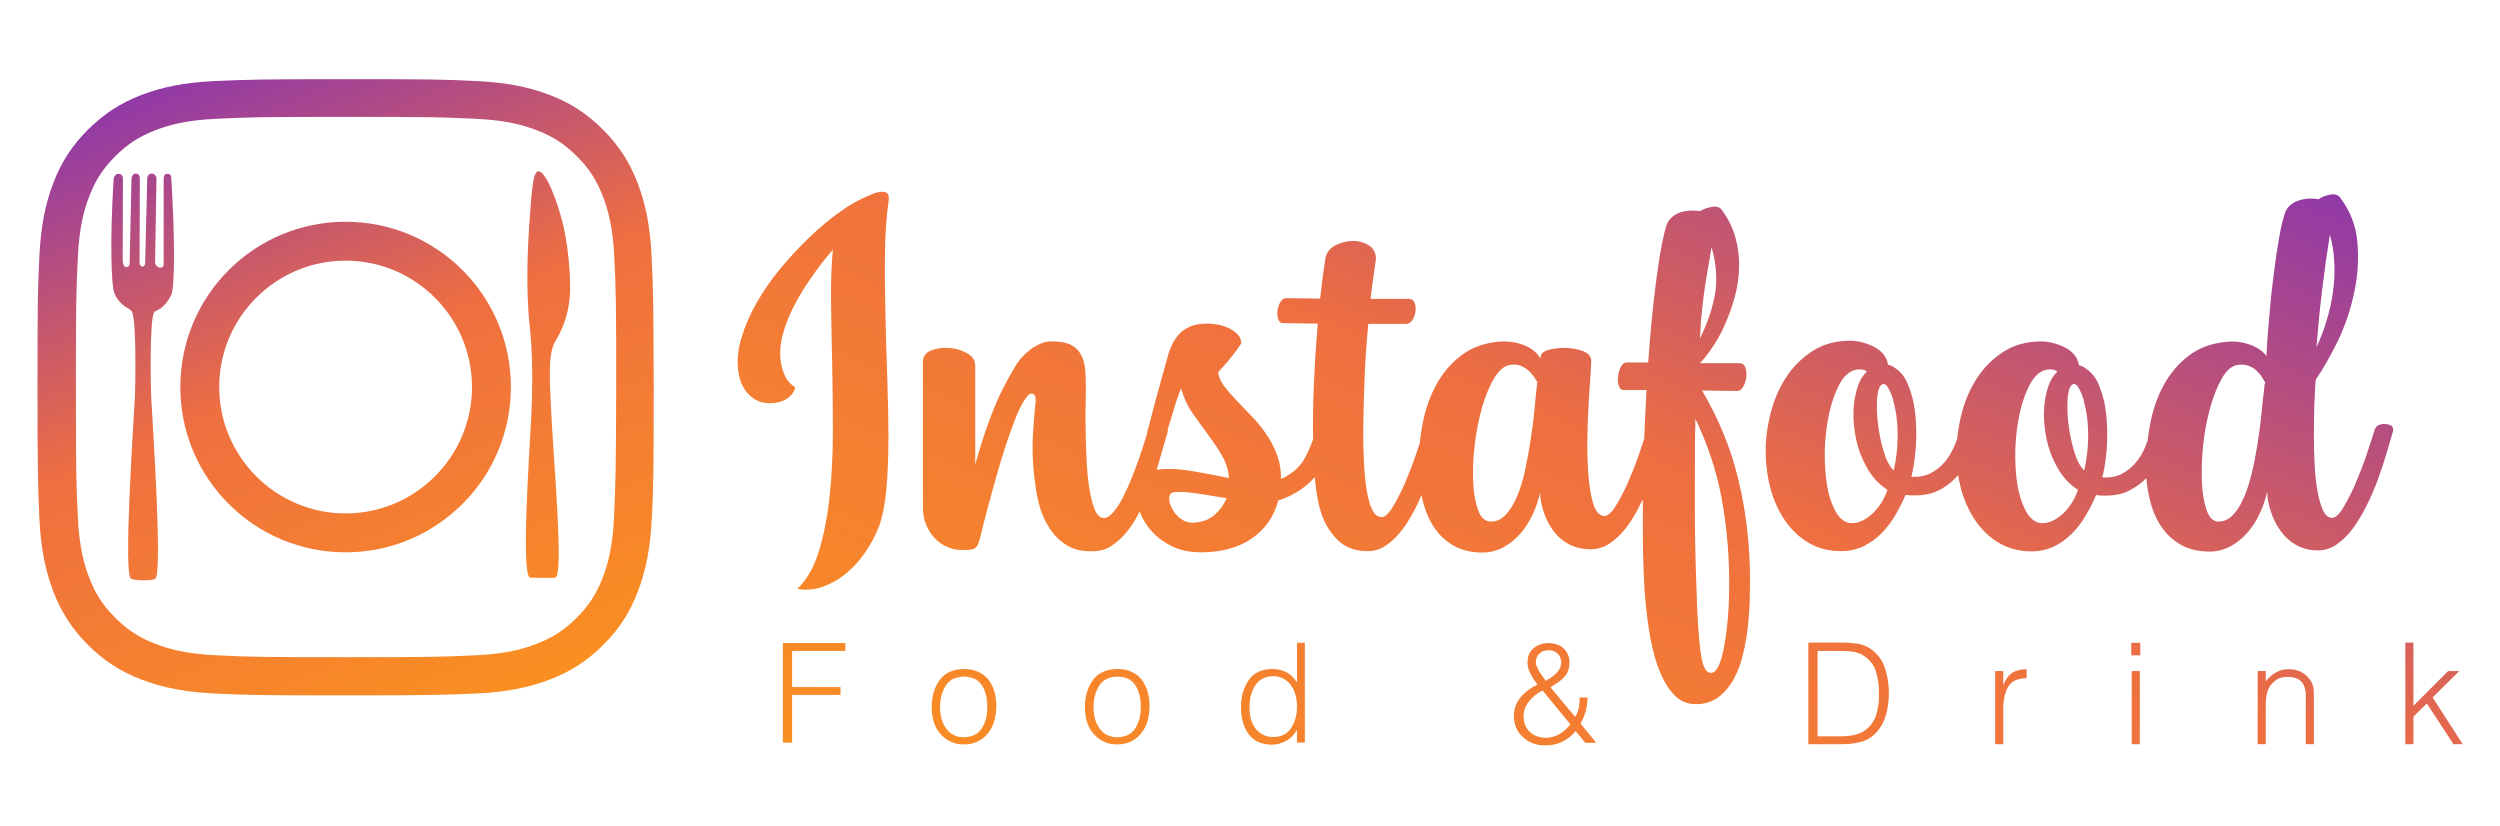 <?xml version="1.0" encoding="utf-8"?>
<!-- Generator: Adobe Illustrator 25.0.0, SVG Export Plug-In . SVG Version: 6.00 Build 0)  -->
<svg version="1.1" id="Calque_1" xmlns="http://www.w3.org/2000/svg" xmlns:xlink="http://www.w3.org/1999/xlink" x="0px" y="0px"
	 viewBox="0 0 1080 357" style="enable-background:new 0 0 1080 357;" xml:space="preserve">
<style type="text/css">
	.st0{fill:url(#SVGID_1_);}
	.st1{fill:url(#SVGID_2_);}
</style>
<g>
	<linearGradient id="SVGID_1_" gradientUnits="userSpaceOnUse" x1="208.171" y1="305.964" x2="90.425" y2="28.572">
		<stop  offset="0" style="stop-color:#FA8F21"/>
		<stop  offset="0.536" style="stop-color:#EF6F40"/>
		<stop  offset="1" style="stop-color:#9139A7"/>
	</linearGradient>
	<path class="st0" d="M72.4,75.1c-1.3,0-1.7,0.9-1.7,2.2V114c0,0.7,0.1,1.3-1.2,1.6c-1.3,0.3-2.5-1.3-2.5-2.2l0.6-36.3
		c-0.1-1.1-0.8-2.1-2-2.1c-1.2,0-2,0.9-2,2.2l-0.9,36.7c0,0.7-0.7,1.3-1.2,1.3c-0.4,0-1.2-0.7-1.2-1.4l0.1-36.7c0-1.2-0.5-2-1.7-2.1
		c-1.3,0-1.9,1.4-1.9,2.3L56,113.9c-0.2,1.4-1,1.5-1.5,1.5c-1.1,0-1.5-2-1.5-2.7l0.1-35.5c0-1.3-0.7-2.1-1.9-2.1
		c-1.2,0-1.8,0.9-2.1,2.1c-1.7,27.2-1,46.5,0.3,49.5c1.8,4.2,4.8,5.8,4.8,5.8h0c1.3,0.7,2.4,1.6,2.5,1.7c2.5,2,1.7,35,1.6,36.9
		c-0.8,14.5-5,77.3-1.7,78.9c0.8,0.4,3,0.7,5.2,0.7c2.2,0,4.4-0.2,5.2-0.6c3.3-1.5-0.9-64.3-1.7-78.8c-0.1-1.9-0.9-34.7,1.5-36.7
		c0.2-0.1,1.2-0.5,2.5-1.3c0,0,3-2,4.8-6.2c1.3-3,1.6-22.9-0.1-50.1C73.9,75.8,73.6,75.1,72.4,75.1z M246.3,124.1
		c0-1.4-0.1-13.8-2.8-26c-2.4-10.5-7.7-24.5-11-24.1c-2.3,0.3-2.8,8.1-3.9,23.8c-1.3,19.2-0.6,32-0.4,35.3c0.4,7.2,0.7,6.8,1.2,14.1
		c0.7,10.5,0.7,20.8,0.1,32.9c-0.8,15.9-4.5,68.5-0.5,69.4c0.4,0.1,10.2,0.3,11,0c3.5-1.4-0.7-49-1.8-69.9
		c-0.9-17.5-1.3-26.4,1.4-31.6C241.4,144.8,246.3,137.2,246.3,124.1z M281.5,110.9c-0.6-12.8-2.5-22.6-6.1-32
		c-3.5-9-8.1-16.1-14.9-22.9c-6.8-6.8-13.8-11.4-22.8-14.9c-9.4-3.6-19.2-5.5-32-6.1c-14.7-0.7-19.6-0.8-56.4-0.8
		c-37.1,0-41.9,0.2-56.4,0.8c-12.8,0.6-22.6,2.5-32,6.1c-9,3.5-16,8.1-22.9,14.9c-6.8,6.8-11.4,13.8-14.9,22.9
		c-3.6,9.3-5.5,19.2-6.1,32c-0.7,14.5-0.8,19.3-0.8,56.4c0,37.1,0.2,41.9,0.8,56.4c0.6,12.8,2.5,22.6,6.1,32
		c3.5,9,8.1,16.1,14.9,22.9c6.8,6.8,13.9,11.4,22.9,14.9c9.4,3.6,19.2,5.5,32,6.1c14.7,0.7,19.6,0.8,56.4,0.8
		c37.1,0,41.9-0.2,56.4-0.8c12.8-0.6,22.6-2.5,32-6.1c9-3.5,16.1-8.1,22.9-14.9c6.8-6.8,11.4-13.8,14.9-22.9
		c3.6-9.4,5.5-19.2,6.1-32c0.7-14.5,0.8-19.4,0.8-56.4C282.3,130.2,282.2,125.4,281.5,110.9z M265.3,222.9c-0.6,14-3,21.7-5,26.8
		c-2.7,7-6,12-11.2,17.2c-5.2,5.2-10.2,8.5-17.2,11.2c-5.1,2-12.8,4.4-26.8,5c-14.4,0.7-18.7,0.8-55.7,0.8
		c-36.9,0-41.2-0.1-55.6-0.8c-14-0.6-21.7-3-26.8-5c-7-2.7-12-6-17.2-11.2c-5.3-5.3-8.5-10.2-11.2-17.2c-2-5.1-4.4-12.8-5-26.8
		c-0.7-14.4-0.8-18.7-0.8-55.7c0-36.6,0.1-41,0.8-55.7c0.6-13.9,3-21.6,5-26.8c2.7-7,6-12,11.2-17.2c5.3-5.3,10.3-8.5,17.2-11.2
		c5.1-2,12.8-4.4,26.8-5c14.4-0.7,18.7-0.8,55.7-0.8c36.6,0,41,0.1,55.7,0.8c13.9,0.6,21.6,3,26.8,5c7,2.7,12,6,17.2,11.2
		c5.2,5.2,8.5,10.2,11.2,17.2c2,5.1,4.4,12.8,5,26.8c0.7,14.4,0.8,18.8,0.8,55.7C266.1,204.2,265.9,208.5,265.3,222.9z M199.8,116.7
		c-6.6-6.6-14.2-11.7-22.7-15.3c-8.8-3.7-18.2-5.6-27.8-5.6s-19,1.9-27.8,5.6c-8.5,3.6-16.1,8.7-22.7,15.3
		c-6.6,6.6-11.7,14.2-15.3,22.7c-3.7,8.8-5.6,18.2-5.6,27.8c0,9.6,1.9,19,5.6,27.8c3.6,8.5,8.8,16.2,15.3,22.7
		c6.6,6.6,14.2,11.7,22.7,15.3c8.8,3.7,18.2,5.6,27.8,5.6c9.6,0,19-1.9,27.8-5.6c8.5-3.6,16.1-8.8,22.7-15.3
		c6.6-6.6,11.7-14.2,15.3-22.7c3.7-8.8,5.6-18.2,5.6-27.8c0-9.6-1.9-19-5.6-27.8C211.5,130.9,206.4,123.3,199.8,116.7z M149.3,221.8
		c-30.1,0-54.6-24.5-54.6-54.6s24.5-54.6,54.6-54.6s54.6,24.5,54.6,54.6S179.4,221.8,149.3,221.8z"/>
	<linearGradient id="SVGID_2_" gradientUnits="userSpaceOnUse" x1="606.451" y1="434.696" x2="793.985" y2="-7.107">
		<stop  offset="0" style="stop-color:#FA8F21"/>
		<stop  offset="0.536" style="stop-color:#EF6F40"/>
		<stop  offset="1" style="stop-color:#9139A7"/>
	</linearGradient>
	<path class="st1" d="M560.3,294.8c-1.2-1.9-2.7-3.4-4.6-4.4c-1.9-1-4-1.4-6.2-1.4c-4.6,0.1-8,1.7-10.1,4.9c-2.2,3.2-3.3,7-3.3,11.5
		c0,4.7,1,8.5,3.2,11.6c2.2,3.1,5.6,4.7,10.4,4.7c2,0,4-0.6,6-1.7c1.9-1,3.4-2.6,4.5-4.6h0.1v5.4h3.4v-43.1h-3.4V294.8z
		 M557.7,314.6c-1.7,2.5-4.3,3.8-7.6,3.8c-3,0-5.4-1.1-7.3-3.2c-1.9-2.1-2.9-5-3-9c-0.1-4,0.7-7.3,2.4-10c1.7-2.7,4.3-4,7.9-4.1
		c3.2,0.1,5.7,1.4,7.5,3.8c1.8,2.5,2.7,5.5,2.7,9.2C560.3,309,559.4,312.1,557.7,314.6z M482.6,289c-4.6,0.1-8.1,1.6-10.4,4.7
		c-2.3,3.1-3.5,7-3.5,11.6c0,5.4,1.4,9.4,4.1,12.1c2.6,2.8,5.9,4.2,9.8,4.2c4.3,0,7.7-1.6,10.2-4.6c2.5-2.9,3.7-6.8,3.8-11.8
		c0-4.7-1.1-8.6-3.4-11.6C490.8,290.6,487.3,289,482.6,289z M490.6,314.4c-1.6,2.7-4.3,4-7.9,4.1c-3.3,0-5.9-1.3-7.6-3.7
		c-1.8-2.4-2.7-5.5-2.7-9.4c0-3.5,0.8-6.5,2.4-9.1c1.6-2.6,4.2-3.9,7.8-4c3.7,0,6.3,1.3,7.9,3.8c1.6,2.5,2.4,5.6,2.3,9.4
		C492.9,308.8,492.1,311.8,490.6,314.4z M416.4,289c-4.6,0.1-8.1,1.6-10.4,4.7c-2.3,3.1-3.5,7-3.5,11.6c0,5.4,1.4,9.4,4.1,12.1
		c2.6,2.8,5.9,4.2,9.8,4.2c4.3,0,7.7-1.6,10.2-4.6c2.5-2.9,3.7-6.8,3.8-11.8c0-4.7-1.1-8.6-3.4-11.6C424.5,290.6,421,289,416.4,289z
		 M424.3,314.4c-1.6,2.7-4.3,4-7.9,4.1c-3.3,0-5.9-1.3-7.6-3.7c-1.8-2.4-2.7-5.5-2.7-9.4c0-3.5,0.8-6.5,2.4-9.1
		c1.6-2.6,4.2-3.9,7.8-4c3.7,0,6.3,1.3,7.9,3.8c1.6,2.5,2.4,5.6,2.3,9.4C426.6,308.8,425.8,311.8,424.3,314.4z M381.7,82.9
		c-1.8-0.2-4.1,0.4-6.6,1.7c-3.8,1.5-7.9,3.8-12.2,6.9c-4.4,3.1-8.7,6.7-13.1,10.9c-4.4,4.2-8.6,8.7-12.6,13.5
		c-4,4.9-7.5,9.9-10.4,15c-2.9,5.1-5.1,10.3-6.6,15.4c-1.5,5.1-1.9,10-1.2,14.5c0.6,4.3,2.4,7.8,5.3,10.4c2.9,2.6,6.7,3.5,11.4,2.7
		c2.5-0.5,4.4-1.5,5.7-2.8c1.3-1.4,2-2.6,2.1-3.8c-1.9-1.2-3.4-2.8-4.3-4.7c-0.9-1.9-1.5-4-1.9-6.2c-0.5-3.6-0.3-7.4,0.8-11.6
		c1.1-4.2,2.7-8.4,4.9-12.6c2.2-4.3,4.8-8.5,7.7-12.6c2.9-4.2,5.9-8.1,9.1-11.7c-0.6,6.3-0.9,13.7-0.8,22.2
		c0.1,8.5,0.3,17.6,0.5,27.1c0.2,9.6,0.3,19.3,0.3,29.2c0,9.9-0.5,19.2-1.4,27.9c-0.9,8.7-2.5,16.7-4.6,23.7
		c-2.2,7.1-5.3,12.6-9.4,16.4c4,0.7,7.8,0.3,11.5-1.1c3.7-1.4,7-3.3,10.1-6c3.1-2.6,5.8-5.7,8.1-9.2c2.3-3.5,4.2-7,5.6-10.6
		c1.5-4.1,2.6-9.5,3.2-16.1c0.6-6.6,0.9-14,0.9-22.2c0-8.2-0.2-16.8-0.5-25.9c-0.3-9.1-0.6-18.2-0.8-27.3
		c-0.2-9.1-0.3-17.8-0.2-26.3c0.1-8.5,0.6-16.2,1.6-23.1C384.2,84.2,383.5,83,381.7,82.9z M338.2,320.8h4v-20.6h20.9v-3.4h-20.9
		v-15.6h23v-3.4h-27V320.8z M920.7,283.1h3.9v-5.4h-3.9V283.1z M685.8,301.3h-3.4c0,1.4-0.1,2.9-0.3,4.3c-0.3,1.4-0.8,2.8-1.6,4.1
		l-10.7-12.8c1.1-0.7,2.2-1.4,3.2-2.1c1-0.6,1.9-1.4,2.6-2.2c1.6-1.5,2.4-3.7,2.4-6.5c0-2.4-0.8-4.3-2.4-5.9
		c-1.6-1.5-3.7-2.3-6.4-2.4c-2.6,0-4.8,0.7-6.5,2.1c-1.9,1.4-2.8,3.5-2.8,6.3c0,1.9,0.5,3.6,1.4,5.1c0.8,1.6,1.8,3.1,2.9,4.5
		c-2.8,1.2-5.2,3-7.1,5.2c-2,2.2-3,4.9-3.1,8.2c0,3.9,1.3,6.9,3.9,9.2c2.5,2.4,5.6,3.6,9.4,3.6c5.4,0.1,9.9-2,13.4-6.2l4.1,5.1h4.8
		l-6.8-8.3C684.8,309.1,685.8,305.3,685.8,301.3z M664,288.1c-0.4-0.8-0.5-1.4-0.5-2.1c0-1.6,0.6-2.9,1.7-3.8c1-0.9,2.3-1.3,3.8-1.3
		c1.1,0,2.1,0.2,2.9,0.7c0.8,0.5,1.4,1.1,1.8,1.8c0.9,1.6,1,3.3,0.3,5h0c-0.6,1.3-1.5,2.4-2.6,3.3c-1.2,0.9-2.4,1.7-3.6,2.4
		c-0.8-1-1.7-2.3-2.7-3.8C664.7,289.6,664.3,288.8,664,288.1z M673.7,317.1c-1.8,1.1-3.8,1.6-6,1.6c-2.7,0-5-0.8-6.8-2.5
		c-1.8-1.7-2.7-3.9-2.7-6.8c0-2.4,0.8-4.5,2.4-6.5c0.8-1,1.7-1.8,2.6-2.6c1-0.8,2.1-1.5,3.2-2l12,14.6
		C677,314.7,675.5,316.1,673.7,317.1z M920.9,321.5h3.5v-31.6h-3.5V321.5z M997.9,293.6c-2.3-3.1-5.4-4.6-9.3-4.5
		c-2.1,0-3.9,0.5-5.4,1.4c-1.6,0.9-3.1,2.2-4.4,3.8v-4.4h-3.5v31.6h3.5v-17c0-2.1,0.2-4.1,0.8-6c0.6-1.7,1.7-3.2,3.1-4.3
		c1.4-1.2,3.2-1.8,5.5-1.8c5.4,0,8,2.8,7.9,8.5v20.6h3.5v-20.7c0-1.3-0.1-2.6-0.2-3.8C999.1,295.8,998.7,294.7,997.9,293.6z
		 M1050.9,301.3l11.5-11.4h-4.8l-15,15v-27.3h-3.5v43.9h3.5v-11.9l5.8-5.7l11.5,17.6h4L1050.9,301.3z M1030.7,183.2
		c-1-0.2-2,0-3,0.4c-1,0.4-1.6,1.2-1.9,2.3c-1,3.1-2.2,6.9-3.7,11.3c-1.5,4.4-3.2,8.6-4.9,12.6c-1.8,4-3.6,7.4-5.3,10.1
		c-1.8,2.8-3.4,4-4.8,3.8c-1.5-0.2-2.8-1.4-3.7-3.6s-1.8-4.9-2.3-8.3c-0.6-3.3-1-7.2-1.2-11.4c-0.2-4.3-0.3-8.6-0.3-12.9
		c0-4.3,0.1-8.5,0.2-12.6c0.2-4.1,0.3-7.7,0.6-10.9c3.2-4.6,6.4-10.3,9.6-16.8c3.1-6.6,5.5-13.5,7-20.8c1.6-7.3,2-14.5,1.4-21.7
		c-0.6-7.2-3.1-13.6-7.5-19.4c-0.9-1.2-2.3-1.6-4.4-1.2c-2.1,0.4-3.7,1.1-4.9,2c-1.4-0.3-2.9-0.4-4.4-0.3c-1.5,0.1-3,0.4-4.4,0.9
		c-1.4,0.5-2.6,1.2-3.6,2.1c-1,0.9-1.8,2.1-2.2,3.6c-0.9,2.6-1.7,6-2.4,10.3c-0.8,4.3-1.5,9.1-2.2,14.6c-0.7,5.5-1.4,11.3-1.9,17.5
		c-0.6,6.2-1.1,12.6-1.4,19c-1.7-2.3-4.2-3.9-7.4-5c-3.2-1.1-6.5-1.5-10-1.1c-6.4,0.6-11.8,2.6-16.2,6c-4.4,3.3-8,7.6-10.8,12.7
		c-2.8,5.1-4.7,10.8-5.9,17.1c-0.4,2.3-0.8,4.5-1,6.8c-0.4,1-0.8,2-1.2,3.1c-1.1,2.5-2.4,4.7-4.1,6.6c-1.6,1.9-3.6,3.5-5.9,4.7
		c-2.3,1.2-5.1,1.7-8.2,1.6l-0.2-0.2c0-0.2,0.1-0.4,0.2-0.5c1.2-5.4,1.8-10.8,1.9-16.1c0.1-5.3-0.2-10.2-1-14.5
		c-0.5-2.8-1.4-5.7-2.6-8.7c-1.2-3-3-5.3-5.5-7c-1-0.8-2-1.2-3.1-1.5c-0.5-3.2-2.4-5.7-5.7-7.5c-3.2-1.7-6.6-2.6-10-2.8
		c-6.5-0.1-12.1,1.4-16.8,4.4c-4.7,3-8.6,6.9-11.7,11.7c-3.1,4.8-5.3,10.2-6.7,16c-0.8,3.4-1.4,6.7-1.7,10c-0.4,1.2-0.9,2.4-1.4,3.5
		c-1.1,2.5-2.4,4.7-4.1,6.6c-1.6,1.9-3.6,3.5-5.9,4.7c-2.3,1.2-5,1.7-8.2,1.6l-0.2-0.2c0-0.2,0.1-0.4,0.2-0.5
		c1.2-5.4,1.8-10.8,1.9-16.1c0.1-5.3-0.2-10.2-1-14.5c-0.5-2.8-1.4-5.7-2.6-8.7c-1.2-3-3-5.3-5.5-7c-1-0.8-2-1.2-3.1-1.5
		c-0.5-3.2-2.4-5.7-5.7-7.5c-3.2-1.7-6.6-2.6-10-2.8c-6.5-0.1-12.1,1.4-16.8,4.4c-4.7,3-8.6,6.9-11.7,11.7c-3.1,4.8-5.3,10.2-6.7,16
		c-1.4,5.9-2.1,11.6-1.9,17.1c0.1,5.4,0.9,10.6,2.3,15.6c1.5,5,3.6,9.4,6.3,13.3c2.8,3.9,6.1,7,10.1,9.3c4,2.3,8.6,3.5,13.9,3.5
		c3.5,0,6.6-0.7,9.6-2.1c2.9-1.4,5.5-3.3,7.8-5.6c2.3-2.3,4.3-4.9,6-7.9c1.7-2.9,3.2-5.8,4.4-8.7c0.3,0,0.7,0,1.1,0.1
		c0.4,0.1,0.8,0.1,1.2,0.1c4.4,0.2,8.3-0.4,11.5-1.9c3.2-1.5,6-3.6,8.3-6.2c0.2-0.2,0.4-0.4,0.6-0.6c0.4,2.3,0.9,4.6,1.5,6.8
		c1.5,5,3.6,9.4,6.3,13.3c2.8,3.9,6.1,7,10.1,9.3c4,2.3,8.6,3.5,13.9,3.5c3.5,0,6.6-0.7,9.6-2.1c2.9-1.4,5.5-3.3,7.8-5.6
		c2.3-2.3,4.3-4.9,6-7.9c1.7-2.9,3.2-5.8,4.4-8.7c0.3,0,0.7,0,1.1,0.1c0.4,0.1,0.8,0.1,1.2,0.1c4.4,0.2,8.3-0.4,11.5-1.9
		c3-1.4,5.6-3.3,7.9-5.6c0.3,3.2,0.8,6.3,1.5,9.3c1.1,4.4,2.7,8.2,4.9,11.5c2.2,3.3,5,5.9,8.4,7.9c3.5,2,7.7,3,12.6,3
		c3.2,0,6.2-0.8,9-2.3c2.8-1.5,5.2-3.5,7.3-5.9c2.1-2.4,3.9-5.2,5.3-8.3c1.5-3.1,2.5-6.2,3.2-9.3c0.1,2.9,0.7,5.9,1.7,8.8
		c1,3,2.4,5.7,4.2,8.2c1.8,2.5,4,4.5,6.7,6c2.7,1.5,5.8,2.3,9.4,2.3c2.9,0,5.6-0.9,8.2-2.7c2.5-1.8,4.9-4.1,7-7
		c2.1-2.9,4-6.1,5.8-9.7c1.8-3.6,3.4-7.3,4.8-11.1c1.4-3.8,2.6-7.5,3.7-11.2c1.1-3.7,2.1-7,2.9-9.9c0.2-0.9,0-1.6-0.7-2.3
		C1032.6,183.7,1031.8,183.3,1030.7,183.2z M1003.2,124.9c1-8.2,2.1-16,3.3-23.5c1.1,3.8,1.7,7.7,1.9,11.7c0.2,4.1,0.1,8.2-0.5,12.4
		c-0.5,4.2-1.4,8.4-2.7,12.6c-1.2,4.2-2.7,8.1-4.5,11.9C1001.4,141.5,1002.2,133.1,1003.2,124.9z M808.8,222c-2.9,2.6-5.7,3.9-8.5,4
		c-2.8,0.1-5.1-1.4-7-4.5c-1.8-3.1-3.2-7-4-11.7c-0.8-4.7-1.1-9.8-1-15.4c0.2-5.6,0.8-10.8,1.9-15.8c1.1-5,2.6-9.2,4.5-12.7
		c1.9-3.5,4.3-5.6,7.1-6.2c1.9-0.3,3.5-0.1,4.7,0.8c-2.3,2.2-3.8,5.2-4.7,9.1c-0.9,3.3-1.2,7.1-1.1,11.2c0.2,4.1,0.8,8.1,1.9,12
		c1.1,3.9,2.8,7.5,4.9,10.9c2.2,3.3,4.8,6,7.9,7.9C813.9,215.9,811.6,219.4,808.8,222z M818.1,203.2c-1.7-1.5-3.2-4.3-4.4-8.3
		c-1.2-4-2-8.1-2.5-12.4c-0.5-4.3-0.5-8-0.2-11.3c0.4-3.3,1.2-5,2.5-5.3c0.6-0.1,1.3,0.3,1.9,1.2c0.6,0.9,1.1,2,1.6,3.2
		c0.5,1.2,0.9,2.5,1.1,3.7c0.3,1.2,0.5,2.1,0.6,2.5c0.8,3.7,1.1,7.8,1.1,12.5C819.7,193.7,819.2,198.4,818.1,203.2z M891.1,222
		c-2.9,2.6-5.7,3.9-8.5,4c-2.8,0.1-5.1-1.4-7-4.5c-1.8-3.1-3.2-7-4-11.7c-0.8-4.7-1.1-9.8-1-15.4c0.2-5.6,0.8-10.8,1.9-15.8
		c1.1-5,2.6-9.2,4.5-12.7c1.9-3.5,4.3-5.6,7.1-6.2c1.9-0.3,3.5-0.1,4.7,0.8c-2.3,2.2-3.8,5.2-4.7,9.1c-0.9,3.3-1.2,7.1-1.1,11.2
		c0.2,4.1,0.8,8.1,1.9,12c1.1,3.9,2.8,7.5,4.9,10.9c2.2,3.3,4.8,6,7.9,7.9C896.2,215.9,893.9,219.4,891.1,222z M900.4,203.2
		c-1.7-1.5-3.2-4.3-4.4-8.3c-1.2-4-2-8.1-2.5-12.4c-0.5-4.3-0.5-8-0.2-11.3c0.4-3.3,1.2-5,2.5-5.3c0.6-0.1,1.3,0.3,1.9,1.2
		c0.6,0.9,1.1,2,1.6,3.2c0.5,1.2,0.9,2.5,1.1,3.7c0.3,1.2,0.5,2.1,0.6,2.5c0.8,3.7,1.1,7.8,1.1,12.5
		C902,193.7,901.5,198.4,900.4,203.2z M978.4,165.9c-0.1,0-0.1,0.4-0.2,1.3c-0.4,3.7-0.9,7.6-1.3,11.9c-0.4,4.3-1,8.6-1.7,13
		c-0.7,4.4-1.5,8.6-2.5,12.6c-1,4-2.1,7.5-3.5,10.6c-1.4,3.1-2.9,5.5-4.8,7.4c-1.8,1.8-3.9,2.7-6.3,2.6c-2.2-0.1-3.8-1.8-4.9-5.1
		c-1.1-3.3-1.8-7.4-2-12.3c-0.2-4.9,0-10.2,0.6-16c0.6-5.7,1.7-11.1,3.1-16.1c1.4-5,3.1-9.2,5.1-12.6c2-3.4,4.3-5.3,6.9-5.6
		c1.7-0.2,3.3-0.1,4.6,0.5c1.4,0.5,2.5,1.2,3.4,2.1c0.9,0.9,1.7,1.8,2.3,2.8c0.6,1,1.1,1.7,1.4,2.3
		C978.5,165.6,978.5,165.9,978.4,165.9z M735.3,168.7l15.1,0.2c1.1,0,2-0.6,2.7-1.9c0.7-1.2,1.1-2.6,1.3-4.1c0.2-1.5,0-2.8-0.4-4.1
		c-0.4-1.3-1.3-1.9-2.6-1.9h-17c1.7-1.8,3.6-4.2,5.6-7.2c2-3,3.8-6.3,5.4-10c1.6-3.7,3-7.6,4.1-11.7c1.1-4.1,1.7-8.3,1.8-12.6
		c0.1-4.3-0.4-8.5-1.6-12.8c-1.2-4.3-3.2-8.3-6-12.1c-0.4-0.5-1-0.9-1.8-1.1c-0.8-0.2-1.6-0.2-2.5,0c-0.9,0.2-1.8,0.4-2.7,0.7
		c-0.9,0.3-1.6,0.7-2.3,1.1c-1.4-0.2-2.9-0.3-4.4-0.2c-1.5,0.1-2.9,0.3-4.3,0.8c-1.4,0.5-2.6,1.2-3.6,2.2c-1.1,1-1.8,2.2-2.3,3.6
		c-1.3,4.4-2.6,11-3.8,19.7c-1.2,8.7-2.3,18.4-3.2,29.1l-0.8,10.2h-9.2c-1.1,0-1.9,0.6-2.6,1.9c-0.6,1.2-1.1,2.6-1.2,4.1
		c-0.2,1.5-0.1,2.8,0.3,4c0.4,1.2,1.1,1.9,2,1.9h10c-0.4,6.8-0.7,13.8-1,21c-0.7,2.3-1.6,4.8-2.5,7.5c-1.5,4.3-3.2,8.4-4.9,12.3
		c-1.8,3.9-3.6,7.2-5.3,9.9c-1.8,2.7-3.4,3.9-4.8,3.7c-1.9-0.2-3.4-1.9-4.4-4.9c-1-3.1-1.7-6.9-2.1-11.5c-0.4-4.6-0.6-9.6-0.6-14.9
		c0.1-5.3,0.2-10.5,0.5-15.4c0.3-4.9,0.5-9.2,0.8-12.9c0.3-3.7,0.4-6.2,0.4-7.5c0-1.7-1.1-3.1-3.3-4c-2.2-0.9-4.7-1.4-7.4-1.5
		c-2.7-0.1-5.2,0.2-7.5,0.8c-2.3,0.6-3.5,1.6-3.6,2.9c0,0.4-0.1,0.7-0.2,0.8c-1.5-2.6-3.9-4.5-7.3-5.8c-3.3-1.2-6.9-1.7-10.7-1.4
		c-6.4,0.6-11.8,2.6-16.2,6c-4.4,3.3-8,7.6-10.8,12.7c-2.8,5.1-4.7,10.8-5.9,17.1c-0.5,2.6-0.9,5.2-1.1,7.8
		c-0.6,1.8-1.2,3.7-1.9,5.7c-1.5,4.4-3.2,8.6-4.9,12.6c-1.8,4-3.6,7.4-5.3,10.1c-1.8,2.8-3.4,4-4.8,3.8c-1.6-0.2-2.9-1.4-3.9-3.6
		c-1-2.2-1.7-5.1-2.3-8.6c-0.5-3.5-0.9-7.5-1.1-11.8c-0.2-4.4-0.3-8.8-0.3-13.2c0.1-7.6,0.3-15.2,0.6-23c0.3-7.8,0.9-15.6,1.6-23.3
		h16.4c1.1,0,2-0.6,2.7-1.7c0.7-1.1,1.1-2.4,1.3-3.7c0.2-1.4,0-2.6-0.4-3.7c-0.4-1.1-1.3-1.7-2.6-1.7h-16.4c0.3-2.9,0.7-5.8,1.1-8.7
		c0.4-2.9,0.8-5.7,1.2-8.5c0-2.7-1.1-4.7-3.2-6c-2.2-1.3-4.6-1.9-7.2-1.8c-2.6,0.1-5.1,0.8-7.5,2.1c-2.3,1.3-3.6,3.2-4,5.7
		c-0.3,2.4-0.7,5-1.1,7.9c-0.4,2.9-0.7,5.9-1.1,9.2l-14.6-0.2c-1.1,0-1.9,0.6-2.6,1.7c-0.6,1.1-1.1,2.4-1.2,3.7
		c-0.2,1.4-0.1,2.6,0.3,3.7c0.4,1.1,1.1,1.7,2,1.7l15.1,0.2c-0.6,7.1-1.2,14.5-1.5,22c-0.4,7.6-0.6,15-0.6,22.4c0,1.9,0,3.7,0.1,5.5
		c-1,2.9-2.2,5.5-3.5,8c-1.8,3.5-4.9,6.4-9.2,8.7c-0.2,0.1-0.4,0.2-0.6,0.2c-0.2,0.1-0.4,0.1-0.6,0.2c0-3.9-0.6-7.5-1.9-10.7
		c-1.2-3.2-2.8-6.2-4.7-8.9c-1.9-2.7-3.9-5.2-6.2-7.5c-2.2-2.3-4.3-4.5-6.3-6.6c-2-2.1-3.8-4.1-5.3-6.1c-1.5-1.9-2.4-3.9-2.8-6
		c0.8-1,1.4-1.8,2-2.4c0.6-0.6,1.2-1.3,1.9-2.1c0.6-0.8,1.5-1.8,2.4-3c1-1.2,2.2-2.9,3.7-5.1c0.1-2.3-1.3-4.3-4.2-6
		c-2.9-1.7-6.4-2.6-10.5-2.6c-2.7,0-5,0.4-7,1.1c-1.9,0.8-3.6,1.8-4.9,3.2c-1.3,1.4-2.4,2.9-3.2,4.7c-0.9,1.8-1.6,3.7-2.1,5.8
		c-0.6,2.3-1.4,4.8-2.1,7.5c-0.8,2.8-1.5,5.5-2.3,8.3c-0.8,2.8-1.5,5.6-2.2,8.3c-0.7,2.8-1.4,5.3-2,7.5c-0.1,0.3-0.1,0.6-0.1,0.8
		c-0.2,0.8-0.5,1.8-0.9,3c-0.6,2.1-1.5,4.6-2.4,7.4c-1,2.8-2.1,5.8-3.3,8.8c-1.2,3.1-2.5,5.9-3.8,8.5c-1.3,2.6-2.7,4.7-4.1,6.4
		c-1.5,1.7-2.8,2.6-4.1,2.7c-1.6,0.1-2.9-1.1-4-3.5c-1-2.4-1.8-5.5-2.4-9.3c-0.6-3.8-1-7.9-1.2-12.5c-0.2-4.5-0.4-8.9-0.4-13.1
		c-0.1-4.2-0.1-7.9,0-11.2c0.1-3.2,0.1-5.5,0.1-6.6c0-2.8-0.1-5.5-0.3-7.9c-0.2-2.5-0.8-4.6-1.8-6.5c-1-1.8-2.5-3.3-4.5-4.3
		c-2.1-1-4.9-1.5-8.6-1.4c-1.6,0-3.2,0.4-4.7,1.1c-1.5,0.7-2.9,1.5-4.2,2.5c-1.3,1-2.4,2-3.4,3.1c-1,1.1-1.7,2.1-2.3,2.9
		c-4.2,6.8-7.7,13.7-10.5,20.8c-2.8,7.1-5.3,14.7-7.5,22.8V158c0-2.3-1.2-4.1-3.5-5.4c-2.3-1.3-4.9-2.1-7.8-2.3
		c-2.9-0.2-5.5,0.2-7.8,1.1c-2.3,1-3.5,2.6-3.5,4.9v62.7c0,3,0.5,5.7,1.5,7.9c1,2.3,2.2,4.2,3.8,5.8c1.6,1.6,3.3,2.8,5.3,3.6
		c1.9,0.9,3.9,1.3,6,1.3c1.5,0,2.7,0,3.6-0.1c0.9-0.1,1.7-0.3,2.3-0.7c0.6-0.4,1.1-1.1,1.4-1.9c0.3-0.8,0.6-1.9,1-3.3
		c0.9-3.7,1.9-7.8,3.1-12.3c1.2-4.5,2.5-9.1,3.8-13.8c1.3-4.6,2.7-9.1,4.1-13.4c1.4-4.3,2.8-8.1,4.1-11.4c1.3-3.3,2.6-5.9,3.9-7.9
		c1.2-1.9,2.3-2.9,3.2-2.8c0.9,0.2,1.4,0.8,1.5,1.8c0.2,1,0.1,2.1-0.1,3.4c-0.3,3.1-0.6,6.9-0.9,11.3c-0.3,4.4-0.3,9,0,13.8
		c0.3,4.8,0.9,9.5,1.8,14.2c0.9,4.7,2.4,8.8,4.5,12.4c2.1,3.6,4.7,6.4,8,8.5c3.3,2.1,7.4,3,12.4,2.7c2.6-0.1,4.9-0.8,7-2.2
		c2.1-1.4,4.1-3,5.8-5c1.8-2,3.4-4.3,4.9-6.9c0.6-1,1.1-2,1.6-3.1c0.1,0.3,0.2,0.6,0.4,1c1.2,2.9,2.9,5.6,5.3,8.1
		c2.3,2.5,5.2,4.5,8.7,6.2c3.5,1.6,7.5,2.4,12.1,2.4c8.9,0,16.2-2,22-6c5.8-4,9.6-9.5,11.4-16.4c2.4-0.8,4.4-1.6,6.2-2.6
		c3-1.6,5.5-3.4,7.5-5.3c0.7-0.7,1.4-1.5,2.1-2.2l0,0.3c0.6,6.7,1.6,12.2,3.2,16.5c1.5,4.1,3.9,7.7,7,10.7c3.2,3,7.4,4.5,12.7,4.5
		c2.9,0,5.6-0.9,8.2-2.7c2.5-1.8,4.9-4.1,7-7c2.1-2.9,4-6.1,5.8-9.7c0.8-1.6,1.5-3.2,2.2-4.9c0.2,0.8,0.3,1.6,0.5,2.5
		c1.1,4.4,2.7,8.2,4.9,11.5c2.2,3.3,5,5.9,8.4,7.9c3.5,2,7.7,3,12.6,3c3.2,0,6.2-0.8,9-2.3c2.8-1.5,5.2-3.5,7.3-5.9
		c2.1-2.4,3.9-5.2,5.3-8.3c1.5-3.1,2.5-6.2,3.2-9.3c0.1,2.9,0.7,5.8,1.7,8.7c1,2.9,2.4,5.5,4.2,7.9c1.8,2.4,4,4.3,6.7,5.7
		c2.7,1.4,5.8,2.1,9.4,2.1c2.9,0,5.6-0.9,8.2-2.6c2.5-1.7,4.9-4,7-6.7c2.1-2.8,4-5.9,5.8-9.5c0.5-0.9,0.9-1.9,1.4-2.8
		c0,3.9,0,7.8,0,11.7c0,2.7,0,6.5,0.1,11.3c0.1,4.8,0.3,10,0.6,15.7c0.4,5.7,1,11.4,1.9,17.3c0.9,5.9,2.1,11.2,3.8,16
		c1.7,4.8,3.8,8.7,6.4,11.7c2.6,3.1,5.8,4.7,9.7,4.8c3.9,0.1,7.2-0.9,10-2.9c2.8-2.1,5-4.7,6.8-8c1.8-3.3,3.2-7,4.1-11.2
		c1-4.2,1.7-8.3,2.1-12.5c0.4-4.2,0.7-8.1,0.7-11.8c0.1-3.7,0.1-6.8,0.1-9.3c-0.2-14.7-1.9-28.5-5.1-41.5
		C747.8,193.9,742.6,181.2,735.3,168.7z M735.2,134.9c0.3-3.3,0.7-6.4,1.1-9.3c0.4-2.9,0.9-5.9,1.4-8.8c0.5-3,1.1-6.3,1.7-10
		c2.1,7.3,2.5,14.1,1.5,20.2c-1.1,6.1-3.2,12.5-6.5,19.2C734.6,141.9,734.8,138.2,735.2,134.9z M524.6,222.5c-2.3,2-5.3,3.1-9,3.3
		c-1.5,0.1-2.9-0.2-4.2-0.9c-1.3-0.7-2.4-1.6-3.3-2.6c-0.9-1-1.6-2.2-2.2-3.4c-0.5-1.2-0.8-2.4-0.8-3.3c0-1.5,0.4-2.4,1.2-2.7
		c0.8-0.3,1.9-0.4,3.3-0.4c1.8,0,4.4,0.2,7.8,0.7c3.3,0.5,7.5,1.2,12.5,2C528.7,218.1,526.9,220.5,524.6,222.5z M516.1,203.7
		c-4.8-0.9-9-1.2-12.8-1.1c-1.3,0-2.5,0.2-3.6,0.4c0.1-0.5,0.3-0.9,0.4-1.4c1.5-5.1,2.9-10,4.3-14.9c0.1-0.4,0.1-0.7,0-1
		c0.8-2.7,1.7-5.5,2.5-8.2c1-3.5,2.1-6.7,3.3-9.7c1.2,4.1,2.9,7.8,5.2,11c2.3,3.2,4.5,6.3,6.7,9.3c2.2,3,4.2,5.9,5.9,8.9
		c1.7,3,2.7,6.1,2.9,9.5C525.8,205.4,520.9,204.5,516.1,203.7z M662.9,176.8c-0.4,4.4-1,8.8-1.7,13.4c-0.7,4.5-1.5,8.9-2.4,13.1
		c-0.9,4.2-2.1,8-3.5,11.3c-1.4,3.3-3.1,5.9-4.9,7.9c-1.9,1.9-4.1,2.9-6.6,2.8c-2.4-0.1-4.2-1.8-5.3-5.1c-1.2-3.3-1.9-7.4-2.1-12.3
		c-0.2-4.9,0-10.3,0.7-16c0.7-5.8,1.8-11.2,3.2-16.1c1.5-5,3.2-9.2,5.3-12.6c2.1-3.4,4.4-5.3,7-5.6c1.7-0.2,3.2-0.1,4.5,0.5
		c1.2,0.5,2.3,1.2,3.2,2c0.9,0.8,1.7,1.7,2.3,2.6c0.6,0.9,1.1,1.7,1.5,2.3C663.7,168.5,663.3,172.5,662.9,176.8z M747,253.4
		c0,2.4-0.1,5.1-0.2,8.3c-0.2,3.1-0.4,6.4-0.8,9.8c-0.4,3.4-0.9,6.5-1.5,9.4c-0.6,2.9-1.3,5.2-2.2,7c-0.9,1.8-1.9,2.8-3.2,2.8
		c-1.8,0-3.2-2.1-4-6.3c-0.8-4.2-1.4-11.2-1.9-20.9c-0.2-5.5-0.4-11.4-0.6-17.6c-0.2-6.2-0.3-12.4-0.4-18.5v-30.1
		c0-4.2,0-7.7,0.1-10.5c0.1-2.9,0.1-4.8,0.1-5.9c5.3,11.1,9,22.2,11.1,33.1c2.1,11,3.3,22.5,3.5,34.8V253.4z M808.9,280.9
		c-1.9-1.5-4-2.4-6.2-2.8c-2.2-0.3-4.5-0.5-6.9-0.5h-14.6v43.9h14.5c2.9,0,5.6-0.3,8.2-1c2.6-0.7,4.9-2.1,6.9-4.3
		c2-2.3,3.3-4.9,4.1-7.9c0.7-2.9,1.1-5.9,1.1-8.8c0-3.1-0.4-6.4-1.4-9.9C813.6,286,811.7,283.1,808.9,280.9z M810.5,308.9
		c-1,3.1-2.9,5.5-5.7,7.2c-1.6,0.8-3.2,1.4-4.8,1.6c-1.6,0.3-3.4,0.4-5.2,0.4h-9.6v-36.9h9.6c1.8,0,3.6,0.1,5.3,0.3
		c1.7,0.2,3.2,0.7,4.4,1.4c2.9,1.7,4.9,4.1,5.9,7.1c0.9,3.1,1.4,6.3,1.3,9.6C811.9,302.6,811.4,305.7,810.5,308.9z M865.5,295.8
		h-0.1v-5.9h-3.5v31.6h3.5v-15.5c0-3.7,0.7-6.8,2.1-9.3c1.5-2.5,4.1-3.7,8-3.7v-3.9c-2.5,0-4.6,0.5-6.1,1.5
		C867.8,291.6,866.5,293.3,865.5,295.8z"/>
</g>
</svg>
